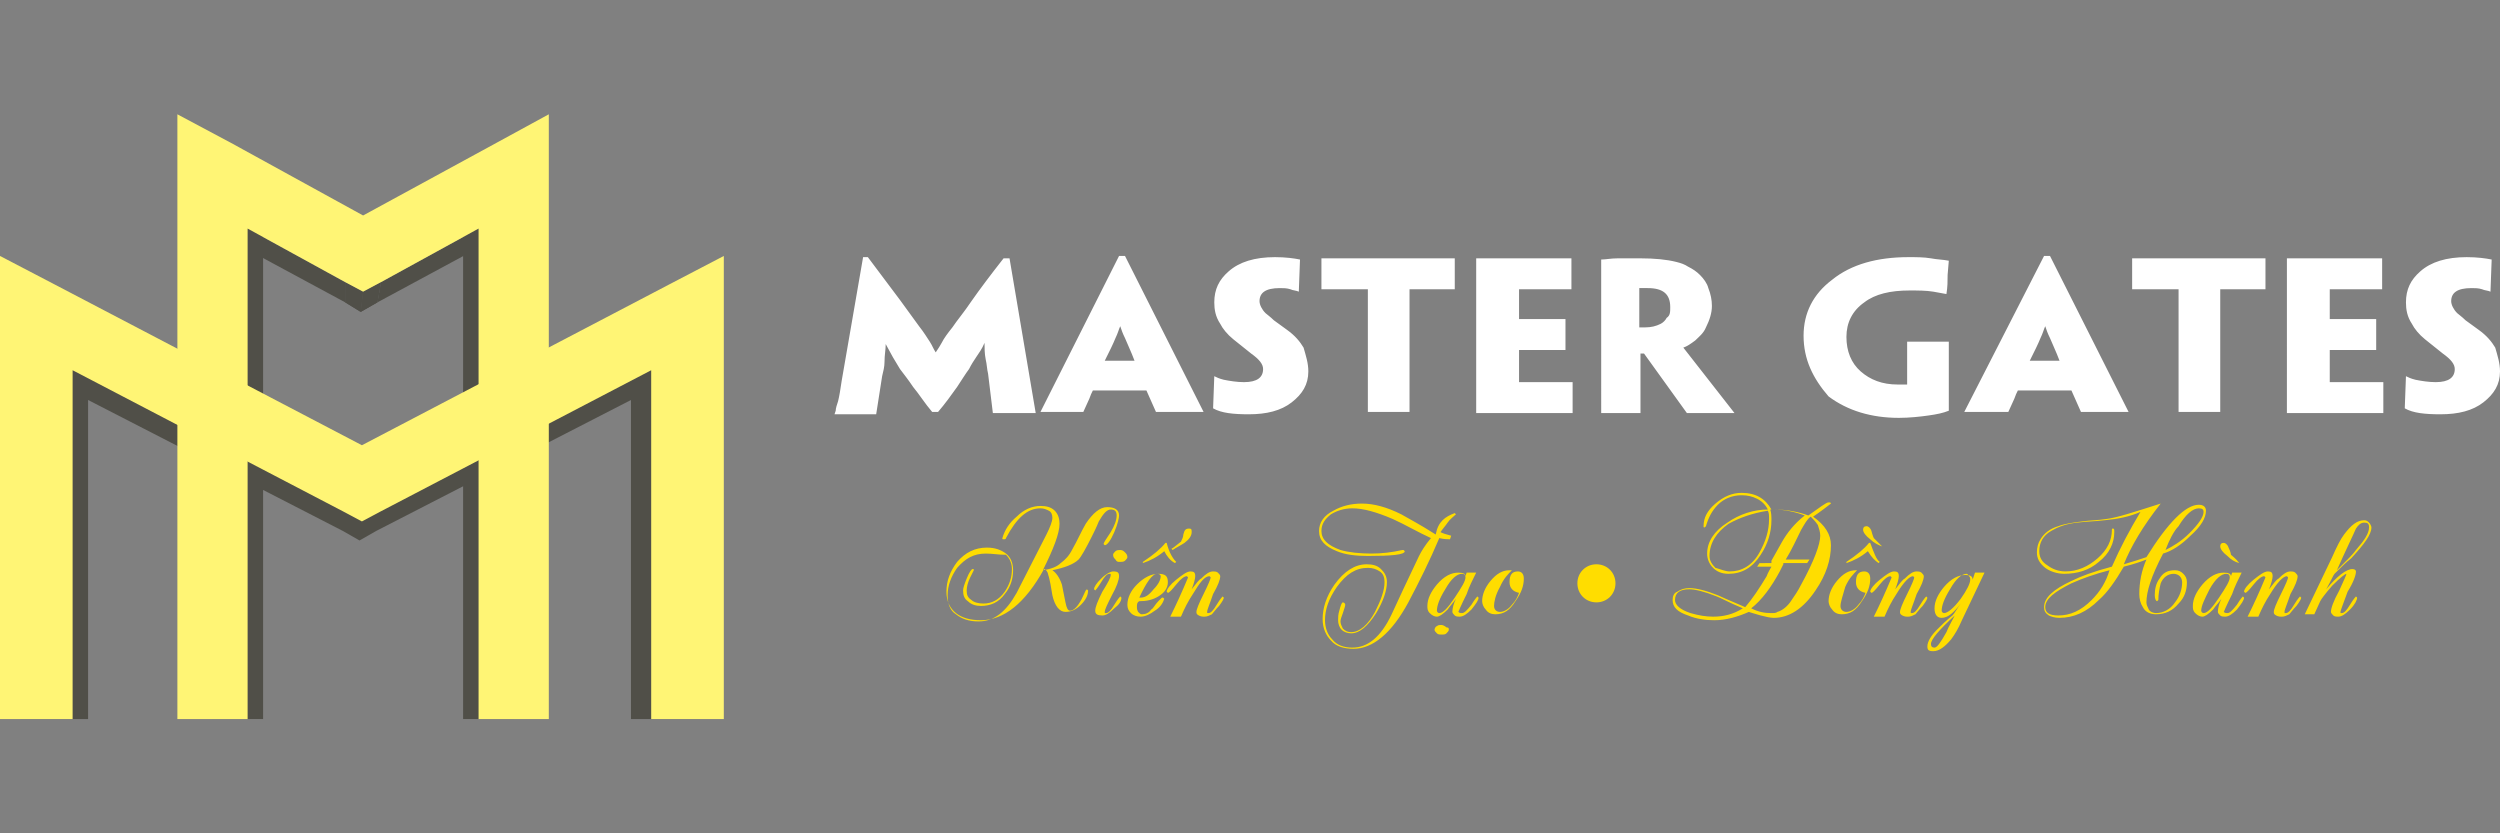 <?xml version="1.0" encoding="utf-8"?>
<!-- Generator: Adobe Illustrator 24.0.0, SVG Export Plug-In . SVG Version: 6.00 Build 0)  -->
<svg version="1.1" id="Layer_1" xmlns="http://www.w3.org/2000/svg" xmlns:xlink="http://www.w3.org/1999/xlink" x="0px" y="0px"
	 viewBox="0 0 210 70" style="enable-background:new 0 0 210 70;" xml:space="preserve">
<rect x="0" y="0" width="210" height="70" fill="#808080" stroke="none"/>
<style type="text/css">
	.st0{fill-rule:evenodd;clip-rule:evenodd;}
	.st1{fill-rule:evenodd;clip-rule:evenodd;fill:#504F48;}
	.st2{fill:#504F48;}
	.st3{fill-rule:evenodd;clip-rule:evenodd;fill:#FFF575;}
	.st4{fill:#FFDD00;}
	.st5{fill-rule:evenodd;clip-rule:evenodd;fill:#FFDD00;}
	.st6{fill:#FFFFFF;}
	.st7{fill-rule:evenodd;clip-rule:evenodd;fill:#FFFFFF;}
</style>
<g>
	<g>
		<polygon class="st1" points="40.2,57.5 39.3,56.8 39.3,21.3 40.2,19.2 		"/>
		<polygon class="st1" points="40.2,57.5 39.3,56.8 39.3,21.3 40.2,19.2 		"/>
		<polygon class="st1" points="40.2,19.2 39.3,21.3 31.7,25.4 32,23.7 		"/>
		<polygon class="st1" points="32,23.7 31.7,25.4 30.3,26.2 30.5,24.5 		"/>
		<polygon class="st1" points="32,23.7 31.7,25.4 30.3,26.2 30.5,24.5 		"/>
		<polygon class="st1" points="30.5,24.5 30.3,26.2 29,25.4 29,23.7 		"/>
		<polygon class="st1" points="30.5,24.5 30.3,26.2 29,25.4 29,23.7 		"/>
		<polygon class="st1" points="29,23.7 29,25.4 21.4,21.3 20.8,19.2 		"/>
		<polygon class="st1" points="20.8,19.2 21.4,21.3 21.4,56.8 20.8,57.5 		"/>
		<polygon class="st1" points="20.8,19.2 21.4,21.3 21.4,56.8 20.8,57.5 		"/>
		<rect x="17.8" y="18.5" class="st1" width="4.3" height="41.9"/>
		<rect x="38.9" y="18.5" class="st1" width="4.3" height="41.9"/>
		<polygon class="st2" points="1.7,60.4 1.7,29.2 1.7,24.8 6,27 30.2,39.5 54.5,27 58.8,24.8 58.8,29.2 58.8,60.4 53,60.4 53,33.6 
			31.6,44.6 30.2,45.4 28.8,44.6 7.4,33.6 7.4,60.4 		"/>
		<polygon class="st3" points="0,60.4 0,26.3 0,21.5 4.6,23.9 30.4,37.4 56.2,23.9 60.8,21.5 60.8,26.3 60.8,60.4 54.7,60.4 
			54.7,31.1 31.9,43 30.4,43.8 28.9,43 6.1,31.1 6.1,60.4 		"/>
		<polygon class="st3" points="14.9,60.4 14.9,14.4 14.9,9.6 19.4,12 30.5,18.1 41.7,12 46.1,9.6 46.1,14.4 46.1,60.4 40.2,60.4 
			40.2,19.2 32,23.7 30.5,24.5 29,23.7 20.8,19.2 20.8,60.4 		"/>
	</g>
	<g>
		<path class="st6" d="M210,31.2c0,1.1-0.5,1.9-1.4,2.6c-0.9,0.7-2.1,1-3.6,1c-1.3,0-2.3-0.1-3-0.5l0.1-2.7h0
			c0.2,0.1,0.4,0.2,0.8,0.3c0.5,0.1,1.1,0.2,1.7,0.2c1.1,0,1.6-0.4,1.6-1.1c0-0.4-0.3-0.8-1-1.3c-0.5-0.4-1-0.8-1.5-1.2
			c-0.5-0.4-0.9-0.9-1.1-1.3c-0.4-0.6-0.5-1.2-0.5-1.8c0-1.1,0.4-1.9,1.2-2.6c0.9-0.8,2.2-1.2,3.9-1.2c0.9,0,1.6,0.1,2.1,0.2
			l-0.1,2.7h0c-0.2-0.1-0.5-0.1-0.7-0.2c-0.3-0.1-0.6-0.1-0.9-0.1c-1.2,0-1.7,0.4-1.7,1.1c0,0.3,0.2,0.7,0.5,1
			c0.1,0.1,0.4,0.3,0.7,0.6l1.1,0.8c0.7,0.5,1.1,1,1.4,1.5C209.8,29.9,210,30.5,210,31.2L210,31.2z M192.2,21.7h7.9v2.6h-4.4v2.5
			h3.9v2.6h-3.9v2.7h4.5v2.6h-8.1V21.7z M183,24.3h-3.9v-2.6h11.2v2.6h-3.8v10.3H183V24.3z M173,30.3L173,30.3
			c-0.3-0.8-0.6-1.4-0.8-1.9c-0.2-0.4-0.3-0.7-0.4-1h0c-0.1,0.2-0.2,0.6-0.4,1c-0.2,0.5-0.5,1.1-0.9,1.9v0H173z M169.5,32.8
			c-0.1,0.2-0.2,0.4-0.3,0.7l-0.5,1.1v0H165v0l6.7-13.1h0.5l6.6,13.1v0h-4v0l-0.8-1.8H169.5z M151.5,28.2c0-1.9,0.8-3.5,2.4-4.7
			c1.6-1.3,3.8-1.9,6.4-1.9c0.7,0,1.3,0,1.9,0.1c0.5,0.1,1,0.1,1.5,0.2l-0.1,1.2c0,0.5,0,1-0.1,1.6l-1.1-0.2c-0.6-0.1-1.3-0.1-2-0.1
			c-1.6,0-2.9,0.3-3.8,1c-1,0.7-1.5,1.7-1.5,2.9c0,1.2,0.4,2.2,1.2,2.9c0.8,0.7,1.8,1.1,3.1,1.1l0.4,0l0.4,0v-3.6h3.5v5.8
			c-0.5,0.2-1,0.3-1.7,0.4c-0.7,0.1-1.6,0.2-2.5,0.2c-2.3,0-4.3-0.6-5.9-1.8C152.3,31.8,151.5,30.2,151.5,28.2L151.5,28.2z
			 M140.3,25.8c0-1.1-0.6-1.6-1.9-1.6l-0.7,0v3.3c0.1,0,0.1,0,0.2,0h0.3c0.5,0,0.9-0.1,1.3-0.3c0.2-0.1,0.4-0.3,0.5-0.5
			C140.3,26.5,140.3,26.2,140.3,25.8L140.3,25.8z M134.5,21.8c0.4,0,0.8-0.1,1.4-0.1c0.6,0,1.2,0,1.9,0c1.2,0,2.2,0.1,3,0.3
			c0.4,0.1,0.7,0.2,1,0.4c0.4,0.2,0.7,0.4,1,0.7c0.3,0.3,0.6,0.7,0.7,1.1c0.2,0.5,0.3,1,0.3,1.5c0,0.6-0.2,1.2-0.5,1.8
			c-0.2,0.5-0.6,0.8-0.9,1.1c-0.4,0.3-0.7,0.5-1,0.6v0l4.3,5.5v0h-4l-3.6-5h-0.3v5h-3.3V21.8z M124.1,21.7h7.9v2.6h-4.4v2.5h3.9v2.6
			h-3.9v2.7h4.5v2.6h-8.1V21.7z M114.9,24.3H111v-2.6h11.2v2.6h-3.8v10.3h-3.5V24.3z M109.9,31.2c0,1.1-0.5,1.9-1.4,2.6
			c-0.9,0.7-2.1,1-3.6,1c-1.3,0-2.3-0.1-3-0.5l0.1-2.7h0c0.2,0.1,0.4,0.2,0.8,0.3c0.5,0.1,1.1,0.2,1.7,0.2c1.1,0,1.6-0.4,1.6-1.1
			c0-0.4-0.3-0.8-1-1.3c-0.5-0.4-1-0.8-1.5-1.2c-0.5-0.4-0.9-0.9-1.1-1.3c-0.4-0.6-0.5-1.2-0.5-1.8c0-1.1,0.4-1.9,1.2-2.6
			c0.9-0.8,2.2-1.2,3.9-1.2c0.9,0,1.6,0.1,2.1,0.2l-0.1,2.7h0c-0.2-0.1-0.5-0.1-0.7-0.2c-0.3-0.1-0.6-0.1-0.9-0.1
			c-1.2,0-1.7,0.4-1.7,1.1c0,0.3,0.2,0.7,0.5,1c0.1,0.1,0.4,0.3,0.7,0.6l1.1,0.8c0.7,0.5,1.1,1,1.4,1.5
			C109.7,29.9,109.9,30.5,109.9,31.2L109.9,31.2z M95.3,30.3L95.3,30.3c-0.3-0.8-0.6-1.4-0.8-1.9c-0.2-0.4-0.3-0.7-0.4-1h0
			c-0.1,0.2-0.2,0.6-0.4,1c-0.2,0.5-0.5,1.1-0.9,1.9v0H95.3z M91.8,32.8c-0.1,0.2-0.2,0.4-0.3,0.7l-0.5,1.1v0h-3.6v0L94,21.5h0.5
			l6.6,13.1v0h-4v0l-0.8-1.8H91.8z M72.5,21.6h0.4l2.7,3.6l1.6,2.2c0.4,0.5,0.7,1,0.9,1.3c0.2,0.3,0.3,0.6,0.5,0.9h0
			c0.2-0.3,0.4-0.6,0.5-0.8c0.2-0.4,0.5-0.8,0.9-1.3c0.4-0.6,1-1.3,1.6-2.2c0.7-1,1.6-2.2,2.7-3.6h0.5l2.2,13h-3.6L83,31.4
			c-0.1-0.4-0.1-0.8-0.2-1.2c-0.1-0.5-0.1-1-0.1-1.4h0c-0.2,0.5-0.5,0.9-0.7,1.2c-0.2,0.3-0.4,0.6-0.6,1c-0.3,0.4-0.6,0.9-1,1.5
			c-0.5,0.7-1,1.4-1.6,2.1h-0.5c-0.6-0.7-1.1-1.5-1.6-2.1c-0.4-0.6-0.8-1.1-1.1-1.5l-0.6-1c-0.2-0.4-0.4-0.7-0.6-1.1h0
			c0,0.5-0.1,0.9-0.1,1.5c0,0.4-0.1,0.8-0.2,1.2l-0.5,3.2h-3.5l0.1-0.3c0-0.2,0.1-0.5,0.2-0.8c0.1-0.4,0.2-1,0.3-1.7L72.5,21.6z"/>
		<g>
			<path class="st4" d="M191.9,51.4c0,0.1,0,0.1,0.1,0.1c0.2,0,0.4-0.2,0.7-0.7c0.3-0.5,0.5-0.7,0.5-0.7l0.1,0.1
				c0,0.1-0.1,0.3-0.4,0.7c-0.3,0.3-0.5,0.6-0.6,0.7c-0.2,0.1-0.4,0.2-0.6,0.2c-0.2,0-0.3,0-0.5-0.1c-0.2-0.1-0.2-0.2-0.2-0.3
				c0-0.2,0.2-0.7,0.6-1.5c0.4-0.8,0.6-1.3,0.6-1.4l-0.1-0.1c-0.3,0-0.8,0.5-1.4,1.5c-0.4,0.6-0.7,1.2-1,1.9h-0.9
				c0.5-1,1-2.1,1.5-3.3l-0.1-0.1c-0.2,0-0.5,0.2-0.9,0.7c-0.4,0.5-0.6,0.7-0.7,0.7l-0.1-0.1c0-0.2,0.3-0.6,0.8-1
				c0.5-0.4,0.9-0.7,1.2-0.7c0.3,0,0.4,0.1,0.4,0.4c0,0.2-0.1,0.6-0.3,1.1c0.4-0.5,0.6-0.8,0.8-0.9c0.4-0.4,0.7-0.6,1-0.6
				c0.1,0,0.3,0,0.4,0.1c0.1,0.1,0.2,0.2,0.2,0.3c0,0.3-0.2,0.8-0.6,1.5C192.1,50.8,191.9,51.2,191.9,51.4 M188.1,47.3
				c-0.4-0.1-0.7-0.3-1-0.6c-0.4-0.3-0.6-0.6-0.6-0.8c0-0.2,0.1-0.3,0.3-0.3c0.1,0,0.3,0.1,0.4,0.4c0.2,0.4,0.2,0.6,0.2,0.6
				C187.5,46.7,187.8,46.9,188.1,47.3L188.1,47.3z M187.1,51.5c0.2,0,0.4-0.2,0.8-0.7c0.3-0.5,0.5-0.7,0.5-0.7l0.1,0.1
				c0,0.2-0.2,0.5-0.6,1c-0.4,0.4-0.7,0.6-1,0.6c-0.1,0-0.3,0-0.4-0.1c-0.1-0.1-0.2-0.2-0.2-0.3c0-0.3,0.1-0.7,0.3-1.1
				c-0.2,0.3-0.5,0.6-0.7,0.9c-0.4,0.4-0.7,0.6-0.9,0.6c-0.2,0-0.4-0.1-0.6-0.3c-0.2-0.2-0.2-0.4-0.2-0.6c0-0.6,0.3-1.2,0.8-1.8
				c0.6-0.7,1.2-1,1.8-1c0.4,0,0.6,0.1,0.6,0.3l0.1-0.3h0.8c-0.3,0.6-0.6,1.2-0.8,1.8c-0.5,1-0.7,1.5-0.7,1.5
				C186.9,51.5,187,51.5,187.1,51.5z M184.9,51.3c0,0.1,0.1,0.2,0.2,0.2c0.3,0,0.7-0.4,1.3-1.3c0.6-0.9,0.9-1.4,0.9-1.7
				c0-0.2-0.1-0.3-0.3-0.3c-0.4,0-0.9,0.4-1.4,1.3C185.2,50.3,184.9,50.9,184.9,51.3z M181.9,46.2c0.6-0.3,1.3-0.7,2-1.4
				c0.8-0.8,1.2-1.4,1.2-1.8c0-0.2-0.1-0.3-0.4-0.3c-0.5,0-1.1,0.5-1.7,1.5C182.6,44.6,182.2,45.4,181.9,46.2z M171.8,51
				c0,0.5,0.4,0.7,1.1,0.7c1,0,1.9-0.4,2.8-1.3c0.7-0.7,1.2-1.5,1.5-2.5c-1.2,0.3-2.3,0.7-3.2,1.1C172.6,49.7,171.8,50.3,171.8,51z
				 M178.4,47.4c0.7-0.2,1.3-0.4,1.9-0.6c1.8-2.9,3.3-4.4,4.4-4.4c0.4,0,0.6,0.2,0.6,0.5c0,0.6-0.4,1.3-1.3,2.1
				c-0.8,0.8-1.6,1.3-2.3,1.5c-1,1.9-1.4,3.2-1.4,4.1c0,0.2,0.1,0.4,0.2,0.6c0.1,0.2,0.4,0.3,0.6,0.3c0.6,0,1.2-0.3,1.6-0.9
				c0.4-0.5,0.6-1.1,0.6-1.7c0-0.2-0.1-0.4-0.2-0.5c-0.1-0.1-0.3-0.2-0.5-0.2c-0.5,0-0.9,0.3-1.1,0.8c-0.1,0.4-0.2,0.9-0.2,1.4
				l-0.1,0.1c-0.1,0-0.2-0.2-0.2-0.5c0-0.5,0.1-1,0.4-1.4c0.3-0.5,0.7-0.7,1.3-0.7c0.3,0,0.5,0.1,0.7,0.3c0.2,0.2,0.3,0.4,0.3,0.7
				c0,0.7-0.2,1.3-0.7,1.8c-0.5,0.6-1.1,0.9-1.9,0.9c-0.5,0-0.9-0.2-1.1-0.6c-0.2-0.3-0.3-0.7-0.3-1.1c0-1,0.2-2,0.6-2.9
				c-0.5,0.2-1.1,0.4-1.9,0.6c-0.7,1.2-1.4,2.2-2.1,2.8c-1,1-2.1,1.5-3.3,1.5c-0.4,0-0.7-0.1-0.9-0.2c-0.3-0.2-0.4-0.4-0.4-0.7
				c0-0.8,0.8-1.5,2.3-2.2c0.8-0.4,1.9-0.8,3.4-1.2c0.7-1.6,1.5-3.1,2.4-4.6c-0.9,0.4-1.9,0.6-3,0.7c-0.8,0.1-1.5,0.1-2.3,0.2
				c-1,0.1-1.7,0.4-2.2,0.7c-0.7,0.4-1,1-1,1.7c0,0.5,0.2,0.9,0.7,1.2c0.4,0.3,0.9,0.5,1.5,0.5c1,0,1.9-0.4,2.7-1.1
				c0.8-0.7,1.2-1.5,1.2-2.4c0-0.1,0-0.1,0.1-0.1c0.1,0,0.1,0.1,0.1,0.3c0,0.9-0.4,1.8-1.3,2.5c-0.8,0.7-1.8,1-2.9,1
				c-0.6,0-1.2-0.2-1.6-0.5c-0.5-0.4-0.7-0.8-0.7-1.3c0-0.4,0.1-0.8,0.3-1.1c0.3-0.5,0.8-0.9,1.5-1.1c0.5-0.2,1.2-0.3,2-0.4
				c0.7-0.1,1.4-0.1,2-0.2c0.9-0.1,2.4-0.6,4.6-1.3C180,44.2,179,45.9,178.4,47.4z M162.2,54.1c0,0.2,0.1,0.3,0.3,0.3
				c0.2,0,0.5-0.4,1-1.3c0.2-0.5,0.5-1,0.7-1.4C162.9,52.9,162.2,53.7,162.2,54.1z M165.5,48.7c0-0.1,0-0.2-0.1-0.3
				c-0.1-0.1-0.1-0.2-0.2-0.2c-0.4,0-0.9,0.4-1.4,1.3c-0.5,0.8-0.7,1.4-0.7,1.8c0,0.1,0.1,0.2,0.2,0.2c0.3,0,0.8-0.4,1.4-1.2
				C165.2,49.6,165.5,49,165.5,48.7z M165.9,48.1h0.8l-1.9,4c-0.3,0.7-0.6,1.2-0.9,1.6c-0.5,0.6-1,1-1.5,1c-0.4,0-0.5-0.1-0.5-0.4
				c0-0.4,0.3-0.9,0.8-1.4c0.4-0.4,0.8-0.8,1.3-1.2c0.2-0.2,0.4-0.6,0.7-1c-0.6,0.8-1.1,1.2-1.6,1.2c-0.4,0-0.6-0.3-0.6-0.8
				c0-0.6,0.3-1.2,0.8-1.8c0.6-0.7,1.2-1,1.8-1c0.4,0,0.6,0.1,0.6,0.4L165.9,48.1z M160.5,51.4c0,0.1,0,0.1,0.1,0.1
				c0.2,0,0.4-0.2,0.7-0.7c0.3-0.5,0.5-0.7,0.5-0.7l0.1,0.1c0,0.1-0.1,0.3-0.4,0.7c-0.3,0.3-0.5,0.6-0.6,0.7
				c-0.2,0.1-0.4,0.2-0.6,0.2c-0.2,0-0.3,0-0.5-0.1c-0.2-0.1-0.2-0.2-0.2-0.3c0-0.2,0.2-0.7,0.6-1.5c0.4-0.8,0.6-1.3,0.6-1.4
				l-0.1-0.1c-0.3,0-0.8,0.5-1.4,1.5c-0.4,0.6-0.7,1.2-1,1.9h-0.9c0.5-1,1-2.1,1.5-3.3l-0.1-0.1c-0.2,0-0.5,0.2-0.9,0.7
				c-0.4,0.5-0.6,0.7-0.7,0.7l-0.1-0.1c0-0.2,0.3-0.6,0.8-1c0.5-0.4,0.9-0.7,1.2-0.7c0.3,0,0.4,0.1,0.4,0.4c0,0.2-0.1,0.6-0.3,1.1
				c0.4-0.5,0.6-0.8,0.8-0.9c0.4-0.4,0.7-0.6,1-0.6c0.1,0,0.3,0,0.4,0.1c0.1,0.1,0.2,0.2,0.2,0.3c0,0.3-0.2,0.8-0.6,1.5
				C160.7,50.8,160.5,51.2,160.5,51.4z M157.1,45.6c0.3,0.8,0.5,1.4,0.8,1.6l-0.1,0.1c-0.3-0.2-0.6-0.5-0.9-1
				c-0.6,0.5-1.2,0.8-1.8,1v-0.1c0.9-0.6,1.5-1.1,1.9-1.6H157.1z M158.1,45.9c-0.3-0.1-0.7-0.3-1-0.6c-0.4-0.3-0.6-0.6-0.6-0.8
				c0-0.2,0.1-0.3,0.3-0.3c0.1,0,0.3,0.1,0.4,0.4c0.1,0.4,0.2,0.6,0.2,0.6C157.5,45.3,157.7,45.5,158.1,45.9L158.1,45.9z
				 M154.6,50.9c0,0.3,0.2,0.5,0.5,0.5c0.3,0,0.7-0.2,1-0.6c0.3-0.3,0.5-0.7,0.6-1c-0.5-0.1-0.8-0.4-0.8-0.9c0-0.6,0.2-0.9,0.7-0.9
				c0.3,0,0.5,0.2,0.5,0.6c0,0.6-0.2,1.2-0.7,1.9c-0.5,0.8-1,1.1-1.7,1.1c-0.3,0-0.6-0.1-0.8-0.4c-0.2-0.2-0.3-0.5-0.3-0.7
				c0-0.5,0.2-1.1,0.7-1.7c0.5-0.6,1-0.9,1.6-0.9c0.1,0,0.1,0,0.1,0c-0.3,0.3-0.7,0.7-1,1.4C154.8,50,154.6,50.6,154.6,50.9z
				 M148.8,47.1c0.3-0.5,0.6-1.1,0.9-1.6c0.4-0.7,1-1.5,1.9-2.2c-0.8-0.3-1.7-0.5-2.6-0.5h-0.3c0.1,0.3,0.1,0.6,0.1,0.9
				c0,1-0.3,2-0.9,2.9c-0.7,1.1-1.6,1.6-2.7,1.6c-0.6,0-1-0.2-1.3-0.5c-0.3-0.3-0.5-0.7-0.5-1.2c0-1,0.6-1.9,1.7-2.6
				c1-0.7,2.2-1.1,3.4-1.1c-0.2-0.4-0.5-0.7-0.9-0.9c-0.4-0.2-0.8-0.3-1.3-0.3c-0.8,0-1.5,0.3-2,0.8c-0.5,0.5-0.8,1.1-1,1.8
				l-0.1,0.1c-0.1,0-0.1,0-0.1-0.1c0-0.7,0.3-1.3,1-1.9c0.7-0.6,1.4-0.9,2.2-0.9c1.2,0,2,0.5,2.5,1.4h0.3c1,0,2,0.2,2.8,0.5
				c1-0.7,1.5-1.1,1.7-1.1c0.1,0,0.2,0,0.2,0.1c-0.4,0.3-0.9,0.7-1.5,1.1c1,0.7,1.5,1.5,1.5,2.4c0,1.2-0.4,2.5-1.3,3.8
				c-1,1.5-2.2,2.3-3.5,2.3c-0.3,0-0.7-0.1-1.1-0.2c-0.7-0.2-1-0.3-1-0.3c-0.9,0.4-1.9,0.7-2.9,0.7c-0.7,0-1.5-0.1-2.2-0.4
				c-0.9-0.3-1.3-0.7-1.3-1.3c0-0.3,0.1-0.6,0.4-0.7c0.3-0.2,0.6-0.3,1-0.3c0.6,0,1.4,0.2,2.4,0.6c0.2,0.1,0.9,0.4,2.3,1
				c0.6-0.7,1.2-1.6,1.8-2.6c0.1-0.3,0.3-0.6,0.4-0.8h-1.2l0.2-0.3H148.8z M149.8,47.4c-0.1,0.2-0.2,0.4-0.3,0.6
				c-0.7,1.3-1.5,2.4-2.4,3.1c0.6,0.3,1.1,0.4,1.7,0.4c0.2,0,0.4,0,0.5-0.1c0.4-0.1,0.9-0.5,1.2-1c0.2-0.3,0.5-0.7,0.8-1.3
				c1.1-2,1.6-3.4,1.6-4.1c0-0.3-0.1-0.6-0.2-0.9c-0.2-0.3-0.4-0.5-0.6-0.7c-0.3,0.2-0.5,0.6-0.8,1.1c-0.4,0.8-0.8,1.7-1.3,2.5h2
				l-0.2,0.3H149.8z M140.7,50.4c0,0.4,0.4,0.8,1.3,1.1c0.7,0.2,1.3,0.3,1.9,0.3c0.9,0,1.7-0.2,2.5-0.7c-1.2-0.5-1.9-0.9-2.2-1
				c-1-0.4-1.8-0.6-2.3-0.6C141.1,49.5,140.7,49.8,140.7,50.4z M145.3,48c1,0,1.9-0.5,2.5-1.6c0.5-0.9,0.8-1.8,0.8-2.8
				c0-0.3,0-0.5-0.1-0.7c-1.3,0.2-2.4,0.6-3.3,1.1c-1,0.7-1.6,1.6-1.6,2.7c0,0.4,0.2,0.7,0.5,1C144.5,47.8,144.9,48,145.3,48z
				 M135.1,49c0,0.3-0.1,0.5-0.4,0.7c-0.2,0.2-0.5,0.3-0.9,0.3c-0.2,0-0.4-0.1-0.5-0.2c-0.1-0.1-0.2-0.3-0.2-0.5
				c0-0.3,0.1-0.5,0.3-0.7c0.2-0.2,0.5-0.3,0.8-0.3C134.8,48.4,135.1,48.6,135.1,49z M125.5,50.9c0,0.3,0.2,0.5,0.5,0.5
				c0.3,0,0.7-0.2,1-0.6c0.3-0.3,0.5-0.7,0.6-1c-0.5-0.1-0.8-0.4-0.8-0.9c0-0.6,0.2-0.9,0.7-0.9c0.3,0,0.5,0.2,0.5,0.6
				c0,0.6-0.2,1.2-0.7,1.9c-0.5,0.8-1,1.1-1.7,1.1c-0.3,0-0.6-0.1-0.8-0.4c-0.2-0.2-0.3-0.5-0.3-0.7c0-0.5,0.2-1.1,0.7-1.7
				c0.5-0.6,1-0.9,1.6-0.9c0,0,0,0,0.1,0c0,0,0.1,0,0.1,0c-0.3,0.3-0.7,0.7-1,1.4C125.6,50,125.5,50.6,125.5,50.9z M121.7,52.9
				c0,0.1-0.1,0.2-0.2,0.3c-0.1,0.1-0.2,0.1-0.4,0.1c-0.2,0-0.3,0-0.4-0.1c-0.1-0.1-0.2-0.2-0.2-0.3c0-0.1,0.1-0.3,0.2-0.3
				c0.1-0.1,0.2-0.1,0.4-0.1c0.1,0,0.3,0.1,0.4,0.2C121.7,52.7,121.7,52.8,121.7,52.9z M122.8,51.5c0.2,0,0.4-0.2,0.8-0.7
				c0.3-0.5,0.5-0.7,0.5-0.7l0.1,0.1c0,0.2-0.2,0.5-0.6,1c-0.4,0.4-0.7,0.6-1,0.6c-0.1,0-0.3,0-0.4-0.1c-0.1-0.1-0.2-0.2-0.2-0.3
				c0-0.3,0.1-0.7,0.3-1.1c-0.2,0.3-0.5,0.6-0.7,0.9c-0.4,0.4-0.7,0.6-0.9,0.6c-0.2,0-0.4-0.1-0.6-0.3c-0.2-0.2-0.2-0.4-0.2-0.6
				c0-0.6,0.3-1.2,0.8-1.8c0.6-0.7,1.2-1,1.8-1c0.4,0,0.6,0.1,0.6,0.3l0.1-0.3h0.8c-0.3,0.6-0.6,1.2-0.8,1.8c-0.5,1-0.7,1.5-0.7,1.5
				C122.6,51.5,122.7,51.5,122.8,51.5z M120.7,51.3c0,0.1,0.1,0.2,0.2,0.2c0.3,0,0.7-0.4,1.3-1.3c0.6-0.9,0.9-1.4,0.9-1.7
				c0-0.2-0.1-0.3-0.3-0.3c-0.4,0-0.9,0.4-1.4,1.3C120.9,50.3,120.7,50.9,120.7,51.3z M122.2,43.1l0.1,0.1c-0.2,0.2-0.5,0.4-0.7,0.7
				c-0.2,0.3-0.4,0.5-0.6,0.8c0.2,0.1,0.5,0.2,0.9,0.3l-0.1,0.3c-0.2,0-0.5,0-0.9-0.1c-0.8,1.9-1.7,3.7-2.6,5.4
				c-1.4,2.6-3,3.9-4.6,3.9c-0.8,0-1.5-0.2-1.9-0.7c-0.4-0.4-0.7-1-0.7-1.8c0-0.9,0.3-1.9,1-2.9c0.8-1.1,1.7-1.7,2.7-1.7
				c0.5,0,0.9,0.1,1.2,0.4c0.3,0.3,0.5,0.6,0.5,1.1c0,0.7-0.3,1.6-0.9,2.6c-0.7,1.1-1.4,1.7-2.1,1.7c-0.3,0-0.6-0.1-0.8-0.3
				c-0.2-0.2-0.3-0.5-0.3-0.8c0-0.2,0-0.5,0.1-0.8c0.1-0.4,0.2-0.7,0.3-0.7c0.1,0,0.2,0.1,0.2,0.2c0,0.1-0.1,0.4-0.2,0.7
				c-0.1,0.3-0.2,0.5-0.2,0.7c0,0.2,0.1,0.4,0.2,0.6c0.2,0.2,0.4,0.3,0.7,0.3c0.7,0,1.4-0.6,2-1.7c0.5-1,0.8-1.8,0.8-2.5
				c0-0.4-0.1-0.7-0.4-0.9c-0.3-0.2-0.6-0.3-1-0.3c-1,0-1.8,0.5-2.6,1.6c-0.7,1-1,1.9-1,2.8c0,0.6,0.2,1.2,0.6,1.6
				c0.4,0.5,1,0.7,1.7,0.7c1.3,0,2.4-0.9,3.3-2.8c0.5-1.1,1.3-2.8,2.3-4.9c0.2-0.4,0.5-0.9,1-1.5c-1.1-0.5-2.1-1.1-3.2-1.6
				c-1.4-0.6-2.5-0.9-3.4-0.9c-0.7,0-1.3,0.2-1.8,0.5c-0.5,0.4-0.8,0.8-0.8,1.4c0,0.7,0.5,1.2,1.6,1.6c0.7,0.2,1.6,0.3,2.6,0.3
				c0.9,0,1.7-0.1,2.6-0.3h0.1l0.1,0.1c0,0.3-1.1,0.4-3.1,0.4c-1,0-1.9-0.1-2.6-0.4c-1-0.4-1.5-0.9-1.5-1.7c0-0.7,0.4-1.3,1.2-1.7
				c0.7-0.4,1.5-0.6,2.4-0.6c1,0,2.1,0.3,3.3,0.9c0.5,0.3,1.5,0.8,2.9,1.7C120.8,43.8,121.4,43.4,122.2,43.1z M101.4,51.4
				c0,0.1,0,0.1,0.1,0.1c0.2,0,0.4-0.2,0.7-0.7c0.3-0.5,0.5-0.7,0.5-0.7l0.1,0.1c0,0.1-0.1,0.3-0.4,0.7c-0.3,0.3-0.5,0.6-0.6,0.7
				c-0.2,0.1-0.4,0.2-0.6,0.2c-0.2,0-0.3,0-0.5-0.1c-0.2-0.1-0.2-0.2-0.2-0.3c0-0.2,0.2-0.7,0.6-1.5c0.4-0.8,0.6-1.3,0.6-1.4
				l-0.1-0.1c-0.4,0-0.8,0.5-1.4,1.5c-0.4,0.6-0.7,1.2-1,1.9h-0.9c0.5-1,1-2.1,1.5-3.3l-0.1-0.1c-0.2,0-0.5,0.2-0.9,0.7
				c-0.4,0.5-0.6,0.7-0.7,0.7l-0.1-0.1c0-0.2,0.3-0.6,0.8-1c0.5-0.4,0.9-0.7,1.2-0.7c0.3,0,0.4,0.1,0.4,0.4c0,0.2-0.1,0.6-0.3,1.1
				c0.4-0.5,0.6-0.8,0.8-0.9c0.4-0.4,0.7-0.6,1-0.6c0.1,0,0.3,0,0.4,0.1c0.1,0.1,0.2,0.2,0.2,0.3c0,0.3-0.2,0.8-0.6,1.5
				C101.6,50.8,101.4,51.2,101.4,51.4z M98,45.6c0.2,0.8,0.5,1.3,0.8,1.6l-0.1,0.1c-0.4-0.2-0.7-0.6-0.9-1c-0.6,0.5-1.2,0.8-1.8,1
				v-0.1c0.9-0.6,1.5-1.1,1.9-1.6H98z M97.5,48.4c0-0.1-0.1-0.2-0.3-0.2c-0.4,0-0.9,0.7-1.5,2h0.1c0.4,0,0.7-0.2,1.1-0.7
				C97.3,49.1,97.5,48.7,97.5,48.4z M95.5,51c0,0.1,0,0.2,0.1,0.4c0.1,0.1,0.2,0.2,0.3,0.2c0.3,0,0.6-0.1,0.8-0.4
				c0.2-0.1,0.3-0.4,0.6-0.7c0.2-0.2,0.3-0.3,0.3-0.3h0.1l0.1,0.1c-0.1,0.3-0.3,0.7-0.8,1c-0.4,0.3-0.8,0.5-1.2,0.5
				c-0.3,0-0.6-0.1-0.8-0.3c-0.2-0.2-0.3-0.4-0.3-0.7c0-0.6,0.3-1.2,0.8-1.7c0.6-0.6,1.2-0.9,1.8-0.9c0.6,0,0.8,0.2,0.8,0.7
				c0,0.5-0.3,0.9-0.8,1.2c-0.5,0.3-1,0.4-1.6,0.4C95.5,50.6,95.5,50.8,95.5,51z M99.9,44.4c0.2,0,0.2,0.1,0.2,0.3
				c0,0.3-0.2,0.6-0.6,0.9c-0.3,0.2-0.7,0.4-1,0.6l-0.1-0.1c0.2-0.1,0.4-0.3,0.8-0.6c0.1-0.2,0.2-0.4,0.2-0.6
				C99.5,44.5,99.6,44.4,99.9,44.4z M93.3,48.3c0-0.1,0-0.1-0.1-0.1c-0.2,0-0.4,0.2-0.7,0.7c-0.3,0.5-0.5,0.7-0.5,0.7l-0.1-0.1
				c0-0.2,0.2-0.5,0.6-0.9c0.4-0.4,0.8-0.6,1-0.6c0.4,0,0.5,0.1,0.5,0.4c0,0.3-0.2,0.9-0.6,1.6c-0.4,0.8-0.6,1.2-0.6,1.4
				c0,0.1,0,0.1,0.1,0.1c0.2,0,0.4-0.2,0.7-0.7c0.3-0.5,0.5-0.7,0.5-0.7l0.1,0.1c0,0.3-0.2,0.6-0.6,0.9c-0.4,0.4-0.7,0.6-1,0.6
				c-0.4,0-0.6-0.1-0.6-0.4c0-0.3,0.2-0.8,0.6-1.6C93.1,48.9,93.3,48.5,93.3,48.3z M94.7,46.8c0,0.1-0.1,0.2-0.2,0.3
				c-0.1,0.1-0.3,0.1-0.4,0.1c-0.2,0-0.3,0-0.4-0.2c-0.1-0.1-0.2-0.2-0.2-0.4c0-0.1,0.1-0.2,0.2-0.3c0.1-0.1,0.3-0.1,0.4-0.1
				c0.2,0,0.3,0.1,0.4,0.2C94.6,46.5,94.7,46.6,94.7,46.8z M82.8,46.5c-1,0-1.7,0.4-2.4,1.2c-0.5,0.7-0.8,1.5-0.8,2.3
				c0,0.7,0.2,1.3,0.7,1.6c0.5,0.4,1.1,0.6,1.9,0.6c1.3,0,2.3-0.8,3.2-2.4l2.5-4.9c0.3-0.6,0.5-1.1,0.5-1.4c0-0.3-0.1-0.5-0.3-0.6
				c-0.2-0.1-0.4-0.2-0.7-0.2c-1.1,0-2,0.8-2.9,2.5c0,0.1-0.1,0.1-0.2,0.1c-0.1,0-0.1,0-0.1-0.1v0c0.2-0.7,0.6-1.3,1.2-1.8
				c0.6-0.6,1.3-0.9,2-0.9c0.5,0,0.9,0.1,1.2,0.4c0.3,0.3,0.4,0.7,0.4,1.1c0,0.8-0.5,2.1-1.4,3.9c0.7-0.1,1.2-0.3,1.5-0.6
				c0.4-0.3,0.7-0.6,1-1.2c0.4-0.7,0.7-1.4,1.1-2.1c0.6-0.9,1.2-1.4,1.8-1.4c0.6,0,1,0.2,1,0.7c0,0.2-0.1,0.7-0.4,1.4
				c-0.3,0.7-0.6,1.1-0.8,1.1l-0.1-0.1c0-0.1,0.2-0.4,0.6-1c0.3-0.5,0.5-1,0.5-1.4c0-0.4-0.2-0.5-0.5-0.5c-0.3,0-0.6,0.3-1,1
				c-0.2,0.5-0.4,0.9-0.6,1.3c-0.5,1-0.9,1.7-1.1,1.9c-0.4,0.4-1.2,0.7-2.2,0.9c0.3,0.2,0.6,0.6,0.8,1.2c0.1,0.5,0.2,1,0.3,1.5
				c0.1,0.5,0.2,0.7,0.4,0.7c0.2,0,0.5-0.2,0.8-0.7c0.2-0.3,0.3-0.6,0.5-1l0.1-0.1l0.1,0.1c0,0.4-0.2,0.8-0.6,1.2
				c-0.4,0.4-0.8,0.6-1.3,0.6c-0.5,0-0.9-0.5-1.1-1.4c-0.1-0.6-0.2-1.3-0.4-1.9c-0.1-0.2-0.2-0.3-0.3-0.3c-1.6,2.9-3.4,4.3-5.3,4.3
				c-0.9,0-1.6-0.2-2.1-0.6c-0.5-0.4-0.8-1-0.8-1.8c0-0.9,0.3-1.7,0.9-2.5c0.7-0.8,1.5-1.2,2.5-1.2c0.7,0,1.2,0.2,1.6,0.5
				c0.4,0.3,0.6,0.8,0.6,1.4c0,0.7-0.2,1.4-0.7,2c-0.5,0.7-1.2,1-2,1c-0.4,0-0.8-0.1-1.1-0.4c-0.3-0.2-0.4-0.5-0.4-0.9
				c0-0.2,0.1-0.5,0.3-1c0.2-0.5,0.4-0.8,0.5-0.8c0.1,0,0.1,0,0.1,0.1c0,0-0.1,0.2-0.3,0.6c-0.2,0.4-0.3,0.8-0.3,1.1
				c0,0.4,0.1,0.6,0.4,0.8c0.2,0.2,0.6,0.3,1,0.3c0.7,0,1.3-0.3,1.8-1c0.4-0.6,0.6-1.2,0.6-1.9c0-0.5-0.2-0.9-0.5-1.2
				C83.8,46.6,83.4,46.5,82.8,46.5z"/>
			<path class="st4" d="M196.6,51.4c0,0.1,0,0.1,0.1,0.1c0.2,0,0.4-0.2,0.7-0.7c0.3-0.5,0.5-0.7,0.5-0.7l0.1,0.1
				c0,0.2-0.2,0.6-0.6,1c-0.4,0.4-0.7,0.6-1,0.6c-0.1,0-0.3,0-0.4-0.1c-0.1-0.1-0.2-0.2-0.2-0.3c0-0.3,0.2-0.9,0.7-1.8
				c0.4-0.9,0.6-1.3,0.6-1.4c-0.1,0-0.5,0.3-1.2,1c-0.6,0.7-0.9,1.1-1,1.3l-0.5,1.1h-0.8l2.3-4.8c0.4-0.9,0.7-1.5,1-1.9
				c0.6-0.8,1.1-1.2,1.7-1.2c0.2,0,0.3,0.1,0.4,0.2c0.1,0.1,0.2,0.3,0.2,0.4c0,0.6-0.6,1.4-1.7,2.6c-0.4,0.3-0.8,0.7-1.4,1.3
				c-0.1,0.1-0.3,0.6-0.7,1.3c0.9-1.1,1.7-1.7,2.2-1.7c0.2,0,0.3,0.1,0.3,0.2c0,0.3-0.2,0.9-0.7,1.7
				C196.8,50.8,196.6,51.3,196.6,51.4 M196.3,47.9c0.9-0.9,1.4-1.4,1.6-1.7c0.7-0.8,1.1-1.4,1.1-1.9c0-0.3-0.1-0.4-0.4-0.4
				c-0.3,0-0.5,0.2-0.7,0.5C197.6,45.1,197,46.3,196.3,47.9z"/>
			<path class="st5" d="M134.1,47.4c0.9,0,1.6,0.7,1.6,1.6c0,0.9-0.7,1.6-1.6,1.6c-0.9,0-1.6-0.7-1.6-1.6
				C132.5,48.1,133.2,47.4,134.1,47.4"/>
		</g>
	</g>
</g>
</svg>
